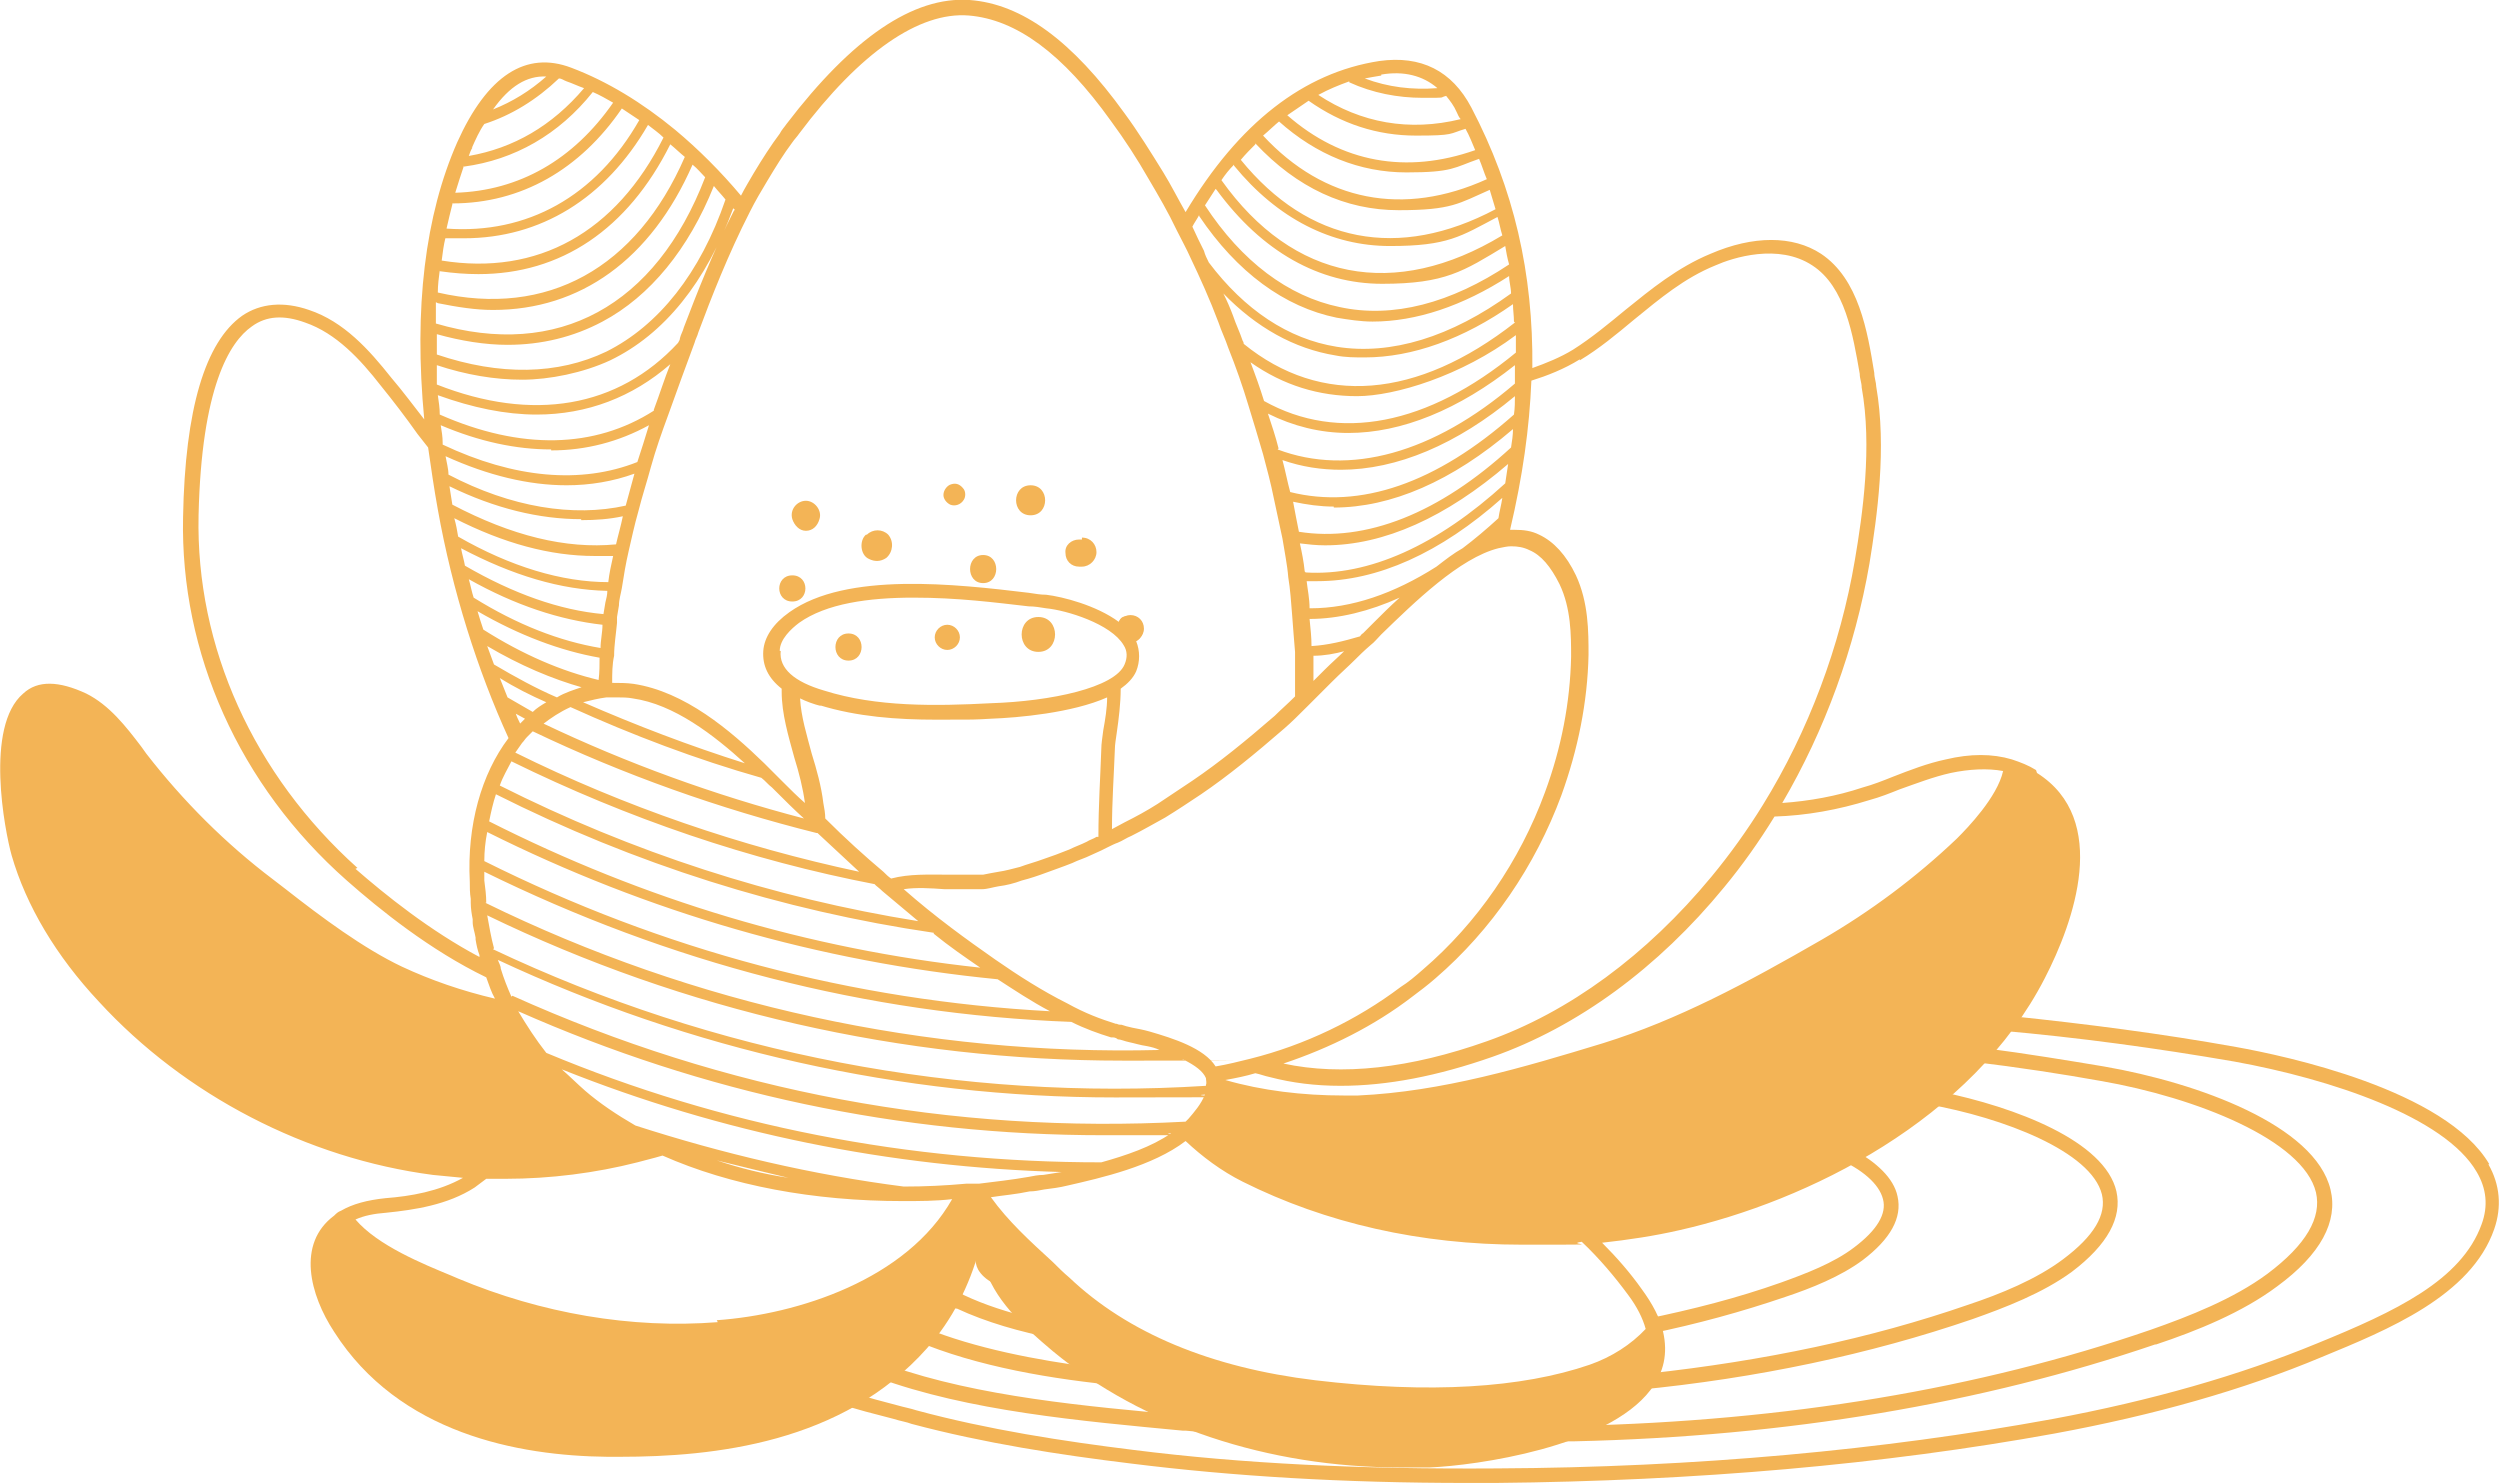   <svg data-name="Layer 3" xmlns="http://www.w3.org/2000/svg" version="1.1" viewBox="0 0 258.1 153.1">
   <path d="M170.1,136.8c0-.2-.2-.4-.3-.6,4.9-1,9.6-2.2,14.1-3.8,2.5-.9,5.4-2,7.5-3.6,2.4-1.8,3.4-3.5,3-5-.4-1.6-2.2-3.1-4.7-4.2.6-.3,1.1-.6,1.7-.9,2.3,1.3,4.1,2.9,4.5,4.8.5,2.2-.7,4.4-3.6,6.6-2.3,1.7-5.3,2.9-8,3.8-4.4,1.5-9.1,2.8-14,3.8,0-.3-.2-.6-.3-.9ZM213.9,131.3c3.7-2.8,5.2-5.6,4.6-8.3-1.2-5.2-10.4-8.7-18.2-10.3-.1,0-.2.2-.3.3-.4.4-.8.7-1.3,1,.1,0,.2,0,.3,0,7.9,1.4,16.9,4.9,18,9.3.5,2.1-.8,4.3-4,6.7-2.8,2.1-6.5,3.6-9.8,4.7-10.1,3.5-21.1,5.8-33,7.1-.2.4-.4.7-.7,1.1-.2.2-.3.4-.5.6,12.4-1.2,24.1-3.7,34.6-7.3,3.4-1.2,7.3-2.7,10.3-4.9ZM115.1,142.6c-.7-.4-1.4-.9-2.1-1.4-6.1-.8-12.3-2-17.5-4.1-.2.2-.3.4-.5.6-.2.2-.4.4-.5.7,6.4,2.7,14.1,4,21.5,4.7-.3-.2-.6-.3-.9-.5ZM257,120.2c-4.5-7.7-21.1-11.2-26.1-12.1-7.8-1.4-15.6-2.4-23.3-3.2,0,0,0,.1-.1.2-.3.4-.6.8-1,1.3,8,.7,16.1,1.8,24.2,3.2,9.9,1.8,21.7,5.7,25,11.4,1,1.7,1.2,3.5.5,5.4-2.1,5.8-8.9,9-17,12.3-8,3.3-17.1,5.9-27.3,7.8-17.5,3.2-36.8,5-57.4,5.1-14.1.1-26.3-.5-37.4-1.9-7.3-.9-15.1-2.1-22.5-4.1-.6-.2-1.2-.3-1.9-.5-1.5-.4-3.1-.8-4.6-1.3-.5.3-1,.6-1.6.9,0,0-.2,0-.2.1,2,.7,4.1,1.2,6,1.7.6.2,1.3.3,1.8.5,7.5,2,15.3,3.2,22.7,4.1,10.4,1.3,21.8,2,34.7,2s1.9,0,2.9,0c20.7-.2,40.1-1.9,57.7-5.1,10.3-1.9,19.5-4.5,27.6-7.9,6.8-2.8,15.4-6.3,17.8-13.2.8-2.3.6-4.6-.6-6.7ZM222.6,138.8c4.2-1.4,8.9-3.3,12.5-6,4.5-3.3,6.3-6.7,5.5-10-1.6-6.6-13.6-11-23.4-12.7-3.6-.6-7.8-1.3-12.4-1.9-.2.3-.4.5-.7.8-.2.2-.4.4-.6.6,5,.6,9.5,1.3,13.4,2,9.8,1.7,20.9,6.1,22.2,11.5.6,2.6-1,5.4-5,8.4-3.5,2.6-8.1,4.4-12.1,5.8-17.7,6.1-37.6,9.4-59.3,9.9-1.7.7-3.5,1.2-5.4,1.6,1.7,0,3.5,0,5.3,0,21.9-.5,42-3.9,59.9-10ZM122.4,147.7c1.9.2,3.8.3,5.7.4-.1,0-.3,0-.4-.1-1.9-.5-3.7-1.2-5.5-1.9h0c-10-.9-21.2-1.9-30.3-5.1-.3.3-.6.5-.9.8-.2.1-.3.2-.5.4,9.5,3.5,21.1,4.5,31.6,5.5h.5ZM102.6,132.5s0,0,0,0c.5.2,1,.4,1.5.6-.4-.7-.8-1.4-1.1-2.2-.3-.2-.5-.4-.7-.6-.2-.4,0-.8.1-1.1,0-.2,0-.3-.1-.5-.1-.4-.2-.9-.3-1.4-.2.2-.4.4-.6.7-.8,1-.9,2.2-.4,3.1.3.5.8,1,1.6,1.4ZM98.8,135.1c3,1.4,6.5,2.4,10.1,3.1-.8-.7-1.6-1.4-2.3-2.1,0,0,0,0,0,0-2.5-.6-5-1.4-7.1-2.4-.6-.3-1.1-.7-1.4-1-.1.3-.2.5-.4.8-.1.2-.2.5-.4.7.4.4.9.7,1.4.9h0Z" style="fill: #f3b456; stroke-width: 0px;">
   </path>
   <g>
    <path d="M210.2,79.5c-.8-.5-1.6-.8-2.5-1.1,0,0,0,0,0,0,0,0,0,0,0,0-2-.6-4.3-.6-6.8,0-1.9.4-3.7,1.1-5.5,1.8-1,.4-2,.8-3.1,1.1-2.7.9-5.5,1.4-8.3,1.6,4.4-7.5,7.5-16,9-24.7.8-4.9,1.8-12,.7-18.3,0-.4-.2-.9-.2-1.4-.7-4.3-1.6-9.7-5.5-12.3-2.9-1.9-7-1.9-11.4,0-3.4,1.4-6.2,3.7-8.8,5.8-1.7,1.4-3.5,2.9-5.4,4.1-1.3.8-2.8,1.4-4.2,1.9.1-9.8-1.9-18.5-6.3-26.9-2-3.8-5.2-5.4-9.5-4.8-7.8,1.2-14.5,6.4-20,15.6-.8-1.4-1.5-2.8-2.3-4.1-1.3-2.1-2.6-4.2-4-6.1,0,0,0,0,0,0C110.7,4.2,105.5.4,100.1,0c-5.8-.4-12.1,3.9-18.9,12.8-.2.3-.5.6-.7,1-.9,1.2-1.8,2.6-2.7,4.1-.4.7-.9,1.5-1.3,2.3-2.1-2.5-4.4-4.8-6.8-6.8-3.4-2.8-7-5-10.7-6.4-4.7-1.8-8.7.8-11.8,7.7-3.3,7.5-4.5,17.1-3.4,28.6-1.1-1.4-2.2-2.9-3.4-4.3-2.3-2.9-4.9-5.8-8.5-7-2.6-.9-5-.7-6.9.6-3.8,2.7-5.9,9.6-6.1,20.8-.3,14,5.8,27.7,16.9,37.5,3.4,3,8.6,7.2,14.4,10,.3.8.5,1.5.9,2.2-3.4-.8-6.6-1.9-9.6-3.3-4-1.9-8.3-5.1-12-8l-1.3-1c-4.9-3.7-9.3-8.1-13.1-13l-.5-.7c-1.6-2.1-3.3-4.3-5.7-5.5-2.8-1.3-5-1.4-6.5,0-4,3.4-1.9,14.2-1.2,16.7,1.5,5.2,4.6,10.4,9,15.1,8.9,9.7,21.5,16.2,34.5,17.9,1,.1,2.1.2,3.1.3-2.5,1.4-5.4,1.9-8,2.1-1.9.2-3.4.6-4.6,1.3-.3.1-.5.3-.7.5-3.9,2.9-2.5,8.2,0,12,6.7,10.5,19,12.8,28.2,12.9.4,0,.9,0,1.3,0,9.7,0,23-1.4,31.7-11.2,2.6-2.9,4.4-6.5,5.4-10.2.1.5.3.9.4,1.4,1.1,3.8,4,6.4,7.2,9.1,9.3,7.7,22.2,12,35.9,12s2,0,3,0c4.8-.2,18.3-2.1,22.8-8,1.4-1.8,1.8-3.8,1.3-6,0,0,0,0,0,0,0,0,0,0,0,0-.3-1.4-1.1-2.9-2.2-4.4-1.2-1.7-2.6-3.3-4.1-4.8,2.7-.3,5.4-.7,8-1.3,13.3-3,30.2-11.4,37.7-26,3-5.8,6.8-16.4-.8-21.2ZM163.1,37.2c2-1.2,3.8-2.7,5.6-4.2,2.7-2.2,5.2-4.3,8.4-5.6,1.8-.8,6.5-2.3,10,0,3.4,2.2,4.2,7.2,4.9,11.2,0,.5.2.9.2,1.4,1.1,6.1.1,13.1-.7,17.8-1.5,8.9-4.8,17.7-9.5,25.3,0,0,0,0,0,0-1.6,2.6-3.4,5.1-5.3,7.4-6.7,8.1-14.7,14-23.2,17-7.9,2.8-15,3.6-21,2.3,4.8-1.6,9.4-3.9,13.3-6.9.8-.6,1.6-1.2,2.4-1.9,5.8-5,10.3-11.6,13-18.9,1.7-4.7,2.7-9.6,2.8-14.5,0-2.4,0-5.4-1.3-8.2-1-2.1-2.3-3.5-3.8-4.2-.8-.4-1.6-.5-2.5-.5-.2,0-.3,0-.5,0,1.3-5.5,2-10.5,2.2-15.4,1.6-.5,3.4-1.2,5-2.2ZM56.9,46.5c3.6,0,7-.9,10.1-2.6-.4,1.3-.8,2.6-1.2,3.8-5.8,2.3-12.7,1.7-20.1-1.8,0,0,0-.1,0-.2,0-.6-.1-1.2-.2-1.8,4,1.7,7.8,2.5,11.4,2.5ZM45.4,42.8c0-.7-.1-1.3-.2-2,3.6,1.3,7,2,10.2,2,5.2,0,9.9-1.8,13.8-5.2-.6,1.5-1.1,3.1-1.7,4.7,0,0,0,0,0,.1-6.1,3.9-13.7,4.1-22.1.4ZM58.5,50.1c2.4,0,4.8-.4,7-1.2-.3,1.1-.6,2.2-.9,3.3-5.4,1.2-11.8.2-18.3-3.2,0-.6-.2-1.3-.3-1.9,4.4,2,8.6,3,12.5,3ZM60,53.7c1.5,0,2.9-.1,4.3-.4-.2,1-.5,2-.7,2.9-5.2.5-10.8-.9-16.9-4.1-.1-.6-.2-1.3-.3-1.9,4.7,2.3,9.3,3.4,13.6,3.4ZM61.4,57.4c.7,0,1.3,0,1.9,0-.2.9-.4,1.8-.5,2.7-4.8,0-10.1-1.6-15.5-4.7-.1-.6-.2-1.2-.4-1.9,5.1,2.6,9.9,3.9,14.5,3.9ZM84.6,72.8c3.9,1.2,8,1.5,12.1,1.5s3.8,0,5.6-.1c2.8-.1,8.4-.6,12-2.2,0,1.1-.2,2.3-.4,3.4-.1.8-.2,1.4-.2,1.9-.1,2.9-.3,5.9-.3,9.1,0,0-.1,0-.2,0h0c-.3.2-.7.3-1,.5-.6.3-1.2.5-1.8.8-1,.4-1.8.7-2.7,1-.8.3-1.6.5-2.4.8-.8.2-1.5.4-2.2.5-.6.1-1.1.2-1.6.3-.1,0-.3,0-.4,0-.5,0-1.1,0-1.9,0-.5,0-.9,0-1.4,0-1.9,0-3.9-.1-5.8.4-.3-.2-.5-.4-.8-.7-1.9-1.6-3.9-3.4-6-5.5,0-.5-.1-1.1-.2-1.6-.2-1.7-.7-3.5-1.2-5.1-.5-1.9-1.1-3.8-1.2-5.7.6.3,1.4.6,2.2.8ZM80.5,67.2c0-1.2,1.2-2.3,2-2.9,2.8-2,7.2-2.6,11.8-2.6s8.4.5,11.9.9c.6,0,1.2.1,1.8.2,2.1.2,6.7,1.6,8,3.8.4.6.4,1.3.1,2-1,2.4-7.6,3.8-13.8,4-5.7.3-11.8.4-17.2-1.3-3.1-.9-4.7-2.3-4.5-4.1ZM84.4,86c1.5,1.4,3,2.8,4.3,4-12.2-2.6-24.2-6.7-35.5-12.3.2-.3.5-.7.7-1,.2-.2.3-.4.5-.6.2-.2.4-.4.6-.6,9.4,4.5,19.3,8,29.3,10.5ZM53.1,73.6c.4.2.7.4,1.1.6-.2.2-.4.4-.5.5-.2-.4-.4-.8-.5-1.2ZM56,74.8c.9-.7,1.8-1.3,2.9-1.8,6.4,2.9,13,5.4,19.7,7.3.4.3.7.7,1.1,1l.3.3c1,1,2,2,3,2.9-9.2-2.4-18.3-5.7-26.9-9.8ZM60.2,72.5c.8-.2,1.6-.4,2.4-.5.4,0,.8,0,1.2,0s1,0,1.5.1c4.3.6,8.4,3.8,11.6,6.7-5.7-1.8-11.2-3.9-16.7-6.3ZM62.7,61c0,.4-.1.8-.2,1.2l-.2,1.2s0,0,0,0c-4.5-.4-9.3-2.1-14.3-5-.1-.6-.3-1.2-.4-1.8,5.3,2.8,10.3,4.3,15.1,4.4ZM62.2,64.5c0,.8-.2,1.6-.2,2.4-4.2-.7-8.6-2.4-13.1-5.2-.2-.6-.3-1.2-.5-1.9,4.8,2.7,9.4,4.2,13.8,4.7ZM61.9,67.9c0,.7,0,1.5-.1,2.3-3.8-.9-7.8-2.6-11.9-5.2-.2-.6-.4-1.2-.6-1.9,4.3,2.5,8.6,4.1,12.6,4.8ZM60.2,70.9c-.9.3-1.9.6-2.7,1.1-2.1-.9-4.3-2.1-6.5-3.4-.2-.6-.5-1.3-.7-1.9,3.4,2,6.7,3.4,9.9,4.3ZM56.4,72.5c-.5.3-1,.6-1.4,1-.9-.5-1.7-1-2.6-1.5-.3-.7-.5-1.3-.8-2,1.6,1,3.2,1.8,4.8,2.5ZM90.3,91.3c.2.2.5.4.8.7,1.3,1.1,2.5,2.1,3.7,3.1-15-2.4-29.5-7.1-43.2-14,.3-.9.8-1.7,1.2-2.5,12,5.9,24.6,10.2,37.6,12.7ZM96.4,96.4c1.6,1.3,3.2,2.4,4.8,3.5-17.7-1.9-34.7-7-50.7-15.1.2-1,.4-1.9.7-2.8,14.3,7.2,29.5,12,45.2,14.3ZM103,101.1c1.7,1.1,3.5,2.3,5.4,3.3-20.4-1.1-40-6.3-58.4-15.5,0-1,.1-2,.3-3,16.6,8.3,34.3,13.4,52.7,15.2ZM102.8,99.1c-3-2.1-6.2-4.4-9.5-7.3,1.3-.2,2.8-.1,4.2,0,.5,0,1,0,1.4,0,.8,0,1.5,0,2,0,.2,0,.4,0,.5,0,.5,0,1.1-.2,1.7-.3.8-.1,1.6-.3,2.4-.6.8-.2,1.7-.5,2.5-.8.8-.3,1.7-.6,2.7-1,.6-.3,1.3-.5,1.9-.8.4-.2.7-.3,1.1-.5h0c.2-.1.4-.2.6-.3.4-.2.8-.4,1.1-.5.5-.2.9-.5,1.4-.7,1.2-.6,2.4-1.3,3.5-1.9,1.3-.8,2.5-1.6,3.7-2.4,2.8-1.9,5.6-4.2,8.6-6.8.7-.6,1.5-1.4,2.4-2.3,0,0,0,0,0,0,.4-.4.9-.9,1.3-1.3l1.2-1.2c.9-.9,1.7-1.6,2.4-2.3.4-.4.9-.9,1.6-1.5.4-.3.7-.7,1.1-1.1,3.4-3.3,8.1-7.9,12.1-8.9.5-.1.9-.2,1.3-.2.7,0,1.3.1,1.9.4,1.2.5,2.2,1.7,3.1,3.5,1.2,2.5,1.2,5.3,1.2,7.5-.1,4.7-1,9.4-2.7,14-2.6,7.1-7,13.5-12.6,18.3-.8.7-1.5,1.3-2.3,1.8-4.5,3.4-9.9,6-15.5,7.4,0,0,0,0,0,0,0,0,0,0,0,0-1.2.3-2.4.6-3.6.8-1.2-1.9-4.4-2.9-6.8-3.6-.7-.2-1.3-.3-1.8-.4-.5-.1-.8-.2-1.1-.3-.2,0-.3,0-.5-.1,0,0,0,0-.1,0,0,0,0,0,0,0,0,0,0,0,0,0-1.6-.5-3.2-1.1-5-2.1-2.6-1.3-5.1-2.9-7.4-4.5ZM138.4,48.5c5.8,0,12-2.6,18-7.6,0,.6,0,1.2-.1,1.9-8,7.1-15.9,9.8-23.1,8-.3-1.1-.5-2.2-.8-3.3,2,.7,4,1,6.1,1ZM132,46.3c-.3-1.2-.7-2.4-1.1-3.6,2.6,1.3,5.4,2,8.3,2,5.5,0,11.4-2.4,17.2-7,0,.4,0,.8,0,1.2,0,.2,0,.5,0,.7-8.4,7.2-17.1,9.6-24.5,6.8ZM137.7,52.4c5.9,0,12.2-2.7,18.5-8.1,0,.6-.1,1.3-.2,1.9-7.4,6.8-15,9.8-21.9,8.7-.2-1-.4-2-.6-3.1,1.4.3,2.8.5,4.2.5ZM135.4,66.7c0-.9-.1-1.8-.2-2.8,3,0,6.2-.8,9.3-2.2-1,.9-1.9,1.8-2.7,2.6-.4.4-.8.8-1.1,1.1-.1,0-.2.2-.3.3-1.7.5-3.3.9-5,1ZM138.8,67.2c-.6.6-1.3,1.2-2.1,2l-1.1,1.1c0-.9,0-1.7,0-2.6,1.1,0,2.2-.2,3.3-.5ZM135.2,62.8c0-1-.2-1.9-.3-2.8.4,0,.7,0,1.1,0,6.2,0,12.7-2.9,19.1-8.6-.1.7-.3,1.4-.4,2.1-1.2,1.1-2.5,2.2-3.7,3.1-.9.5-1.8,1.2-2.7,1.9-4.4,2.8-8.8,4.3-13,4.3ZM134.7,59c-.1-1-.3-2-.5-2.9.8.1,1.7.2,2.6.2,6.1,0,12.5-2.9,18.9-8.4-.1.7-.2,1.3-.3,2-7,6.4-14.1,9.6-20.6,9.2ZM156.5,36.4c-9.1,7.5-18.3,9.3-26,5,0,0,0,0,0,0-.4-1.3-.9-2.7-1.4-4,3.4,2.4,7.1,3.5,11,3.5s10.8-2.1,16.4-6.3c0,.6,0,1.2,0,1.8ZM156.4,33.3c-10.1,7.9-20,8.7-28,2.2,0,0,0-.2-.1-.3-.3-.9-.7-1.7-1-2.6-.3-.8-.6-1.5-1-2.3,3.4,3.5,7.3,5.7,11.6,6.4,1,.2,2,.2,3,.2,4.9,0,10.2-1.9,15.3-5.5,0,.6.1,1.2.1,1.8ZM142.6,7.7c2.3-.4,4.3.1,5.8,1.4-2.6.2-5.1-.1-7.5-1,.5-.1,1.1-.2,1.7-.3ZM139.3,8.5c2.4,1.1,5,1.6,7.6,1.6s1.6,0,2.4-.2c.4.5.8,1,1.1,1.7.1.2.2.5.4.7-5.3,1.3-10.3.4-14.7-2.5,1.1-.6,2.1-1,3.2-1.4ZM135.1,10.4c3.4,2.4,7.1,3.6,11.1,3.6s3.4-.2,5.1-.7c.4.7.7,1.5,1,2.2-7.1,2.5-13.8,1.3-19.4-3.6.7-.5,1.5-1,2.2-1.5ZM132,12.5c3.9,3.5,8.4,5.3,13.2,5.3s4.9-.5,7.5-1.4c.3.7.5,1.4.8,2.1-8.6,3.9-16.8,2.3-23.1-4.5.6-.5,1.2-1.1,1.7-1.5ZM129.6,14.8c4.3,4.6,9.3,6.9,14.8,6.9s6.2-.7,9.4-2.1c.2.7.4,1.3.6,2-10,5.3-19.3,3.5-26.3-5.1.5-.6,1-1.1,1.5-1.6ZM127.4,17.1c4.5,5.5,10.1,8.3,16.1,8.3s7.3-1,11.1-3c.2.6.3,1.3.5,1.9-11.1,6.7-21.6,4.7-29-5.7.4-.6.8-1.1,1.3-1.6ZM125.6,19.6c4.7,6.4,10.6,9.7,17.1,9.7s8.4-1.3,12.7-3.9c.1.6.2,1.2.4,1.9-6,4-12,5.6-17.5,4.4-5.3-1.1-10.1-4.7-13.9-10.5.4-.6.7-1.1,1.1-1.7ZM123.8,22.3c3.9,5.8,8.8,9.4,14.2,10.5,1.2.2,2.5.4,3.7.4,4.5,0,9.3-1.6,14.1-4.7,0,.6.2,1.2.2,1.8-6.2,4.5-12.4,6.4-18,5.5-5-.8-9.5-3.8-13.2-8.7-.2-.4-.4-.8-.5-1.2-.4-.8-.8-1.6-1.2-2.5.2-.4.5-.8.7-1.2ZM77.4,21.9c.6-1.2,1.2-2.2,1.8-3.2.9-1.5,1.7-2.8,2.6-4,.2-.3.5-.6.7-.9,6.3-8.4,12.4-12.6,17.5-12.2,4.9.4,9.7,3.9,14.7,10.9,0,0,0,0,0,0,1.4,1.9,2.7,3.9,3.9,6,1,1.7,2,3.4,2.9,5.3,0,0,0,0,0,0,.5,1,1,1.9,1.4,2.8,1,2.1,2,4.3,2.9,6.7.3.9.7,1.7,1,2.6.8,2,1.5,4,2.1,6,.5,1.6,1,3.3,1.5,5,.4,1.5.8,3,1.1,4.5.3,1.4.6,2.8.9,4.2.2,1.3.5,2.7.6,4,.2,1.2.3,2.6.4,3.9.1,1.4.2,2.6.3,3.8,0,1.2,0,2.5,0,3.8s0,.5,0,.8c-.8.8-1.5,1.4-2.1,2-3,2.6-5.7,4.8-8.5,6.7-1.2.8-2.4,1.6-3.6,2.4-1.1.7-2.2,1.3-3.4,1.9-.4.2-.9.5-1.3.7,0,0,0,0,0,0,0-2.9.2-5.6.3-8.3,0-.4.1-1,.2-1.7.2-1.4.4-3,.4-4.5.7-.5,1.3-1.1,1.6-1.8.4-1,.4-2.1,0-3.1.4-.2.7-.7.7-1.2,0-.7-.6-1.4-1.4-1.4s-.9.2-1.1.6c-2.3-1.7-5.8-2.6-7.5-2.8-.6,0-1.1-.1-1.8-.2-7.5-.9-18.8-2.2-24.7,2-1.7,1.2-2.6,2.6-2.7,4-.1,1.5.5,2.8,1.9,3.9,0,0,0,.2,0,.3,0,2.3.7,4.6,1.3,6.8.5,1.6.9,3.2,1.1,4.7-.8-.7-1.5-1.4-2.3-2.2l-.3-.3c-.5-.5-1.1-1.1-1.6-1.6-3.5-3.4-8.2-7.4-13.5-8.2-.7-.1-1.5-.1-2.2-.1,0-1,0-1.9.2-2.8,0-1.1.2-2.3.3-3.4,0-.2,0-.4,0-.6l.2-1.2c0-.6.2-1.2.3-1.8.2-1.3.4-2.5.7-3.8.3-1.3.6-2.7,1-4.1.4-1.6.9-3.1,1.3-4.6.5-1.8,1.1-3.5,1.8-5.4.9-2.5,1.8-5,2.7-7.4.1-.4.3-.7.4-1.1,1.3-3.5,3.1-8.1,5.3-12.4ZM75.8,21.7c-2.2,4.3-3.9,8.7-5.2,12.1-.1.4-.3.7-.4,1.1,0,.2-.1.3-.2.5-6.2,6.7-15,8.2-24.9,4.3,0-.7,0-1.4,0-2,3,1,6,1.5,8.8,1.5s6.3-.7,9.1-2c5.6-2.7,9.9-8.1,12.7-15.7,0,0,.1.1.2.2ZM56.4,7.9c-1.7,1.5-3.5,2.6-5.5,3.4,1.7-2.4,3.5-3.5,5.5-3.4ZM48.7,15.3c.4-.9.8-1.8,1.3-2.5,2.8-.9,5.4-2.5,7.7-4.7.3,0,.5.2.8.3.6.2,1.2.5,1.8.7-3.3,3.9-7.3,6.2-11.9,7,.1-.3.2-.6.4-.9ZM47.9,17.2c5.2-.7,9.8-3.3,13.3-7.7.7.3,1.4.7,2.1,1.1-4.1,5.9-9.7,9.1-16.3,9.3.3-1,.6-1.9.9-2.8ZM46.7,21c7.1,0,13.2-3.5,17.5-9.8.6.4,1.2.8,1.8,1.2-4.5,7.9-11.6,11.8-19.9,11.2.2-.9.4-1.7.6-2.5ZM45.9,24.6c.7,0,1.3,0,2,0,7.9,0,14.6-4.1,19-11.7.5.4,1.1.8,1.6,1.3-4.9,9.8-13,14.3-22.9,12.7.1-.8.2-1.6.4-2.4ZM45.4,28c1.4.2,2.7.3,4,.3,8.5,0,15.4-4.6,19.8-13.4.5.4,1,.9,1.5,1.3-5,11.5-14.2,16.6-25.5,14,0-.8.1-1.5.2-2.3ZM45.2,31.3c2,.4,3.9.7,5.7.7,9,0,16.3-5.2,20.6-15,.5.4.9.9,1.3,1.3-5.1,13.3-15.2,18.8-27.8,15.1,0-.7,0-1.5,0-2.2ZM52.4,35.6c3.5,0,6.8-.8,9.8-2.4,4.9-2.6,8.9-7.5,11.5-14,.4.5.8.9,1.2,1.4-2.6,7.6-6.9,13-12.3,15.7-5,2.4-11,2.5-17.5.3,0-.7,0-1.4,0-2.1,2.5.7,5,1.1,7.3,1.1ZM36.9,89.6c-10.7-9.6-16.7-22.8-16.4-36.4.3-13.2,3.2-17.9,5.5-19.5,1.5-1.1,3.3-1.2,5.5-.4,3.2,1.1,5.7,3.8,7.8,6.5,1.3,1.6,2.6,3.3,3.8,5l1.1,1.4c.3,2.1.6,4.2,1,6.4,1.5,8.4,4.1,16.6,7.3,23.6-2.8,3.7-4.3,9-4,14.8,0,.6,0,1.2.1,1.8,0,.1,0,.3,0,.4,0,.6.1,1.2.2,1.7,0,.1,0,.2,0,.3,0,.5.2,1,.3,1.6,0,0,0,.2,0,.2.1.6.2,1.1.4,1.6,0,0,0,.1,0,.2-5.1-2.7-9.7-6.4-12.8-9.1ZM50.2,93.2c0-.8-.1-1.5-.2-2.3,0-.3,0-.6,0-.9,19.1,9.4,39.4,14.7,60.6,15.5,1.4.7,2.8,1.2,4.1,1.6,0,0,0,0,0,0,0,0,.1,0,.2,0,.2,0,.4.1.5.2.3,0,.7.2,1.2.3.5.1,1.1.3,1.8.4.5.1.9.2,1.3.4-24,.6-48-4.6-69.6-15.2ZM51,97.9c-.3-1.1-.5-2.3-.7-3.4,20.4,9.9,42.9,15,65.6,15s4.2,0,6.3-.1c1.2.6,2,1.2,2.3,1.9h0c0,.2.1.5,0,.7,0,0,0,0,0,.1,0,0,0,0,0,0,0,0,0,0,0,0,0,0,0,0,0,0-25.3,1.6-50.8-3.3-73.6-14.1ZM52.8,102.9c-.4-.9-.8-1.9-1.1-2.9,0-.3-.2-.6-.3-.9,19.9,9.3,41.7,14.2,63.7,14.2s6.2-.1,9.3-.3c-.4,1-1.1,1.8-1.7,2.5-.1.1-.2.2-.3.3-24.2,1.3-47.5-3.1-69.5-13ZM120.9,117c-2,1.4-4.7,2.3-7.2,3-19.8,0-39.1-3.7-57.3-11.3-1.1-1.4-2-2.8-2.9-4.3,19.2,8.5,39.5,12.8,60.4,12.8s4.6,0,6.9-.2ZM74.1,136.5c-8.9.7-18.2-.9-26.8-4.5l-.7-.3c-2.9-1.2-7.6-3.1-9.9-5.8.9-.4,1.9-.6,3.2-.7,2.9-.3,6.3-.8,9.1-2.6.4-.3.8-.6,1.2-.9.7,0,1.3,0,2,0,4.6,0,9.3-.6,13.6-1.7.7-.2,1.6-.4,2.6-.7,7,3.1,15.6,4.7,24.8,4.7,1.7,0,3.4,0,5.1-.2-4.7,8.3-15.9,11.9-24.3,12.5ZM74,119.8c2.4.6,4.9,1.2,7.4,1.8-2.6-.4-5-1-7.4-1.8ZM100.9,122.2s0,0,0,0c0,0,0,0,0,0,0,0,0,0,0,0,0,0,0,0,0,0,0,0,0,0-.2,0,0,0,0,0,0,0,0,0,0,0,0,0,0,0,0,0,0,0-.3,0-.6,0-.9,0-2.2.2-4.3.3-6.5.3-9.4-1.2-18.7-3.4-27.7-6.3-1.9-1.1-3.7-2.3-5.2-3.6-.8-.7-1.6-1.5-2.4-2.2,16.5,6.6,33.9,10.1,51.6,10.6-.6.1-1.3.2-1.9.3-.5,0-1,.1-1.5.2-1.7.3-3.5.5-5.1.7ZM168.1,133.7c.9,1.2,1.5,2.4,1.8,3.5-1.5,1.6-3.5,2.9-5.8,3.7-7,2.4-16.5,3-28.3,1.6-10.8-1.3-19.4-4.9-25.4-10.6-.6-.5-1.2-1.1-1.7-1.6-2.4-2.2-4.6-4.2-6.4-6.7,1.3-.2,2.6-.3,4-.6.5,0,1-.1,1.5-.2.8-.1,1.6-.2,2.4-.4,3.5-.8,8.8-2,12.2-4.6,1.7,1.6,3.7,3.1,5.9,4.2,8.6,4.3,18.4,6.5,28.8,6.5s4.1,0,6.2-.3c1.8,1.7,3.4,3.6,4.8,5.5ZM202,86.6c-4.2,4-8.9,7.5-13.9,10.4-7.8,4.5-14.9,8.3-22.6,10.7-8.2,2.5-16.6,5-25.3,5.4-.5,0-1,0-1.5,0-4.2,0-8.4-.5-12.2-1.6,1.1-.2,2.1-.4,3.1-.7.5.1,1,.3,1.5.4,2.3.6,4.7.9,7.3.9,4.8,0,10-1,15.7-3,8.8-3.1,17.1-9.2,23.9-17.5,1.9-2.3,3.6-4.7,5.2-7.3,3.3-.1,6.6-.7,9.8-1.7,1.1-.3,2.1-.7,3.1-1.1,1.7-.6,3.5-1.3,5.3-1.7,1.9-.4,3.8-.5,5.4-.2-.6,2.7-3.7,5.9-4.7,6.9Z" style="fill: #f3b456; stroke-width: 0px;">
    </path>
    <g>
     <path d="M116.7,63.5c-.7,0-1.4.6-1.4,1.4h0c0,.7.5,1.3,1.3,1.4,0,0,0,0,.1,0,.7,0,1.4-.6,1.4-1.4,0-.8-.6-1.4-1.4-1.4Z" style="fill: #f3b456; stroke-width: 0px;">
     </path>
     <path d="M111.7,55.7c0,0-.2,0-.3,0-.8,0-1.5.6-1.4,1.4,0,.8.6,1.4,1.4,1.4,0,0,.2,0,.3,0,.8,0,1.5-.7,1.5-1.5,0-.8-.6-1.5-1.5-1.5Z" style="fill: #f3b456; stroke-width: 0px;">
     </path>
     <path d="M107.2,63.7c-2.3,0-2.3,3.6,0,3.6s2.3-3.6,0-3.6Z" style="fill: #f3b456; stroke-width: 0px;">
     </path>
     <path d="M106.4,50.1c-2,0-2,3.1,0,3.1s2-3.1,0-3.1Z" style="fill: #f3b456; stroke-width: 0px;">
     </path>
     <path d="M101.5,57.3c-1.8,0-1.8,2.9,0,2.9s1.8-2.9,0-2.9Z" style="fill: #f3b456; stroke-width: 0px;">
     </path>
     <path d="M99.5,50.5c-.3-.4-.7-.7-1.3-.5-.4.1-.8.6-.8,1.1,0,.4.3.8.7,1,.5.2,1.1,0,1.4-.5h0c.2-.3.2-.8,0-1.1h0Z" style="fill: #f3b456; stroke-width: 0px;">
     </path>
     <path d="M97.8,64.5c-.7,0-1.3.6-1.3,1.3,0,.7.6,1.3,1.3,1.3s1.3-.6,1.3-1.3c0-.7-.6-1.3-1.3-1.3Z" style="fill: #f3b456; stroke-width: 0px;">
     </path>
     <path d="M89.4,55.2c-.7.6-.6,2.1.3,2.5.6.3,1.2.3,1.8-.1.7-.6.8-1.7.2-2.4-.6-.6-1.6-.6-2.2,0Z" style="fill: #f3b456; stroke-width: 0px;">
     </path>
     <path d="M87.6,65.4c-1.8,0-1.8,2.8,0,2.8s1.8-2.8,0-2.8Z" style="fill: #f3b456; stroke-width: 0px;">
     </path>
     <path d="M83.2,51.7c-.9,0-1.7.9-1.4,1.9.2.6.7,1.2,1.4,1.2s1.2-.5,1.4-1.2c.3-.9-.5-1.9-1.4-1.9Z" style="fill: #f3b456; stroke-width: 0px;">
     </path>
     <path d="M81.8,59.4c-1.8,0-1.8,2.7,0,2.7s1.8-2.7,0-2.7Z" style="fill: #f3b456; stroke-width: 0px;">
     </path>
    </g>
   </g>
  </svg>
